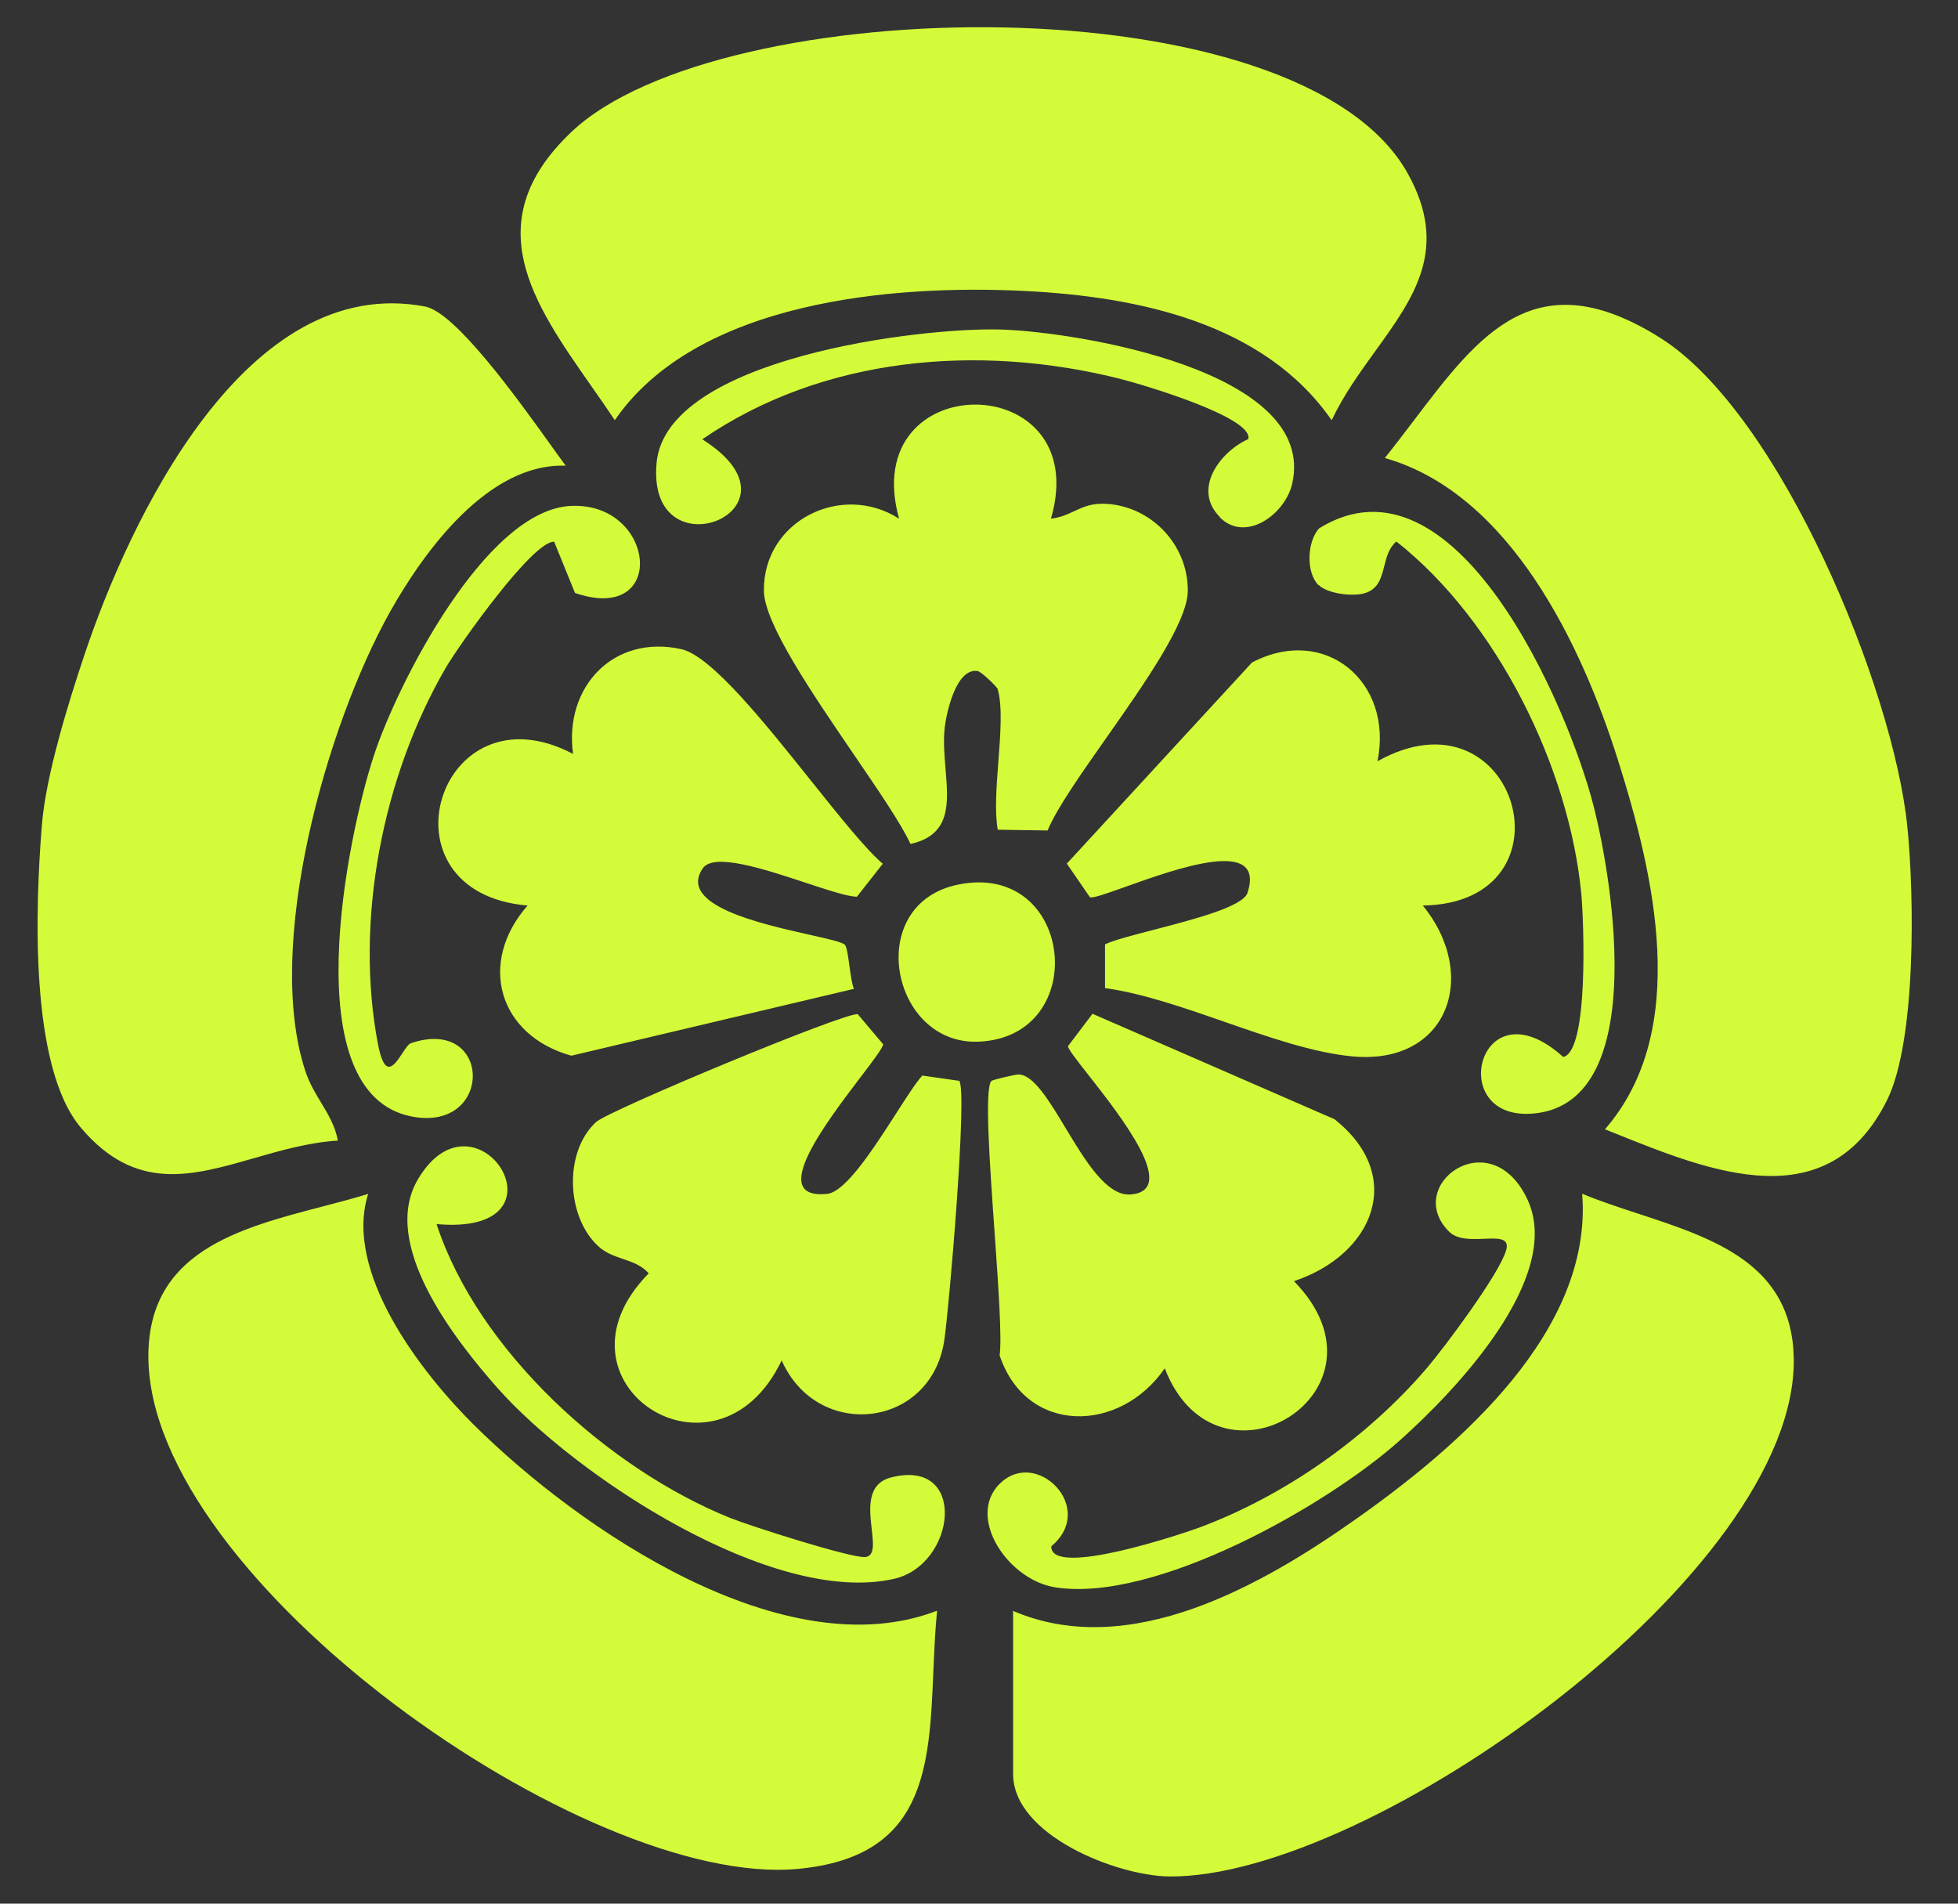 <svg width="36" height="35" viewBox="0 0 36 35" fill="none" xmlns="http://www.w3.org/2000/svg">
<rect x="0" y="0" width="36" height="35" fill="#333333" stroke="none"/>
<path fill-rule="evenodd" clip-rule="evenodd" d="M24.483 7.725C23.24 5.932 20.913 5.453 18.844 5.35C16.396 5.226 12.809 5.539 11.304 7.725C11.164 7.515 11.018 7.307 10.872 7.098C9.804 5.573 8.761 4.084 10.505 2.427C13.229 -0.158 23.908 -0.368 25.884 3.191C26.649 4.567 26.002 5.464 25.29 6.45C25.002 6.849 24.703 7.263 24.483 7.729V7.725ZM6.769 21.951L6.77 21.948V21.951L6.769 21.951ZM6.769 21.951C6.315 23.383 7.732 25.226 8.719 26.203C10.654 28.12 14.424 30.695 17.229 29.614C17.193 29.986 17.177 30.361 17.161 30.731C17.085 32.514 17.016 34.148 14.658 34.362C10.767 34.713 2.742 29.05 2.728 24.946C2.723 23.019 4.38 22.587 5.928 22.183C6.216 22.108 6.5 22.034 6.769 21.951ZM24.948 27.917C23.206 29.15 20.772 30.537 18.627 29.618V32.613C18.627 33.746 20.541 34.489 21.495 34.5C25.175 34.538 33.063 28.922 32.98 24.96C32.944 23.241 31.512 22.771 30.123 22.315C29.767 22.198 29.415 22.083 29.09 21.948C29.29 24.471 26.821 26.595 24.948 27.917ZM26.005 7.718L26.005 7.719L26.005 7.719L26.005 7.719L26.004 7.719L26.004 7.719C25.828 7.951 25.648 8.188 25.461 8.421H25.464C27.774 9.082 29.086 11.877 29.747 13.971C30.408 16.064 31.096 18.939 29.509 20.763C29.578 20.79 29.646 20.818 29.716 20.846C31.473 21.552 33.608 22.409 34.694 20.23C35.235 19.142 35.197 16.46 35.069 15.203C34.815 12.659 32.735 7.605 30.529 6.214C28.241 4.773 27.205 6.138 26.005 7.718ZM10.399 8.562C8.974 8.514 7.8 10.129 7.166 11.258C6.002 13.344 4.856 17.382 5.613 19.689C5.686 19.913 5.797 20.096 5.905 20.275C6.036 20.493 6.163 20.703 6.212 20.97C5.67 21.006 5.156 21.154 4.662 21.296C3.523 21.623 2.494 21.919 1.492 20.739C0.532 19.617 0.652 16.646 0.769 15.179C0.842 14.26 1.251 12.941 1.548 12.053C2.384 9.547 4.526 5.006 7.817 5.636C8.377 5.744 9.514 7.329 10.126 8.182L10.126 8.182C10.236 8.336 10.329 8.465 10.399 8.559V8.562ZM14.888 17.187C13.968 16.98 12.456 16.641 12.922 15.964C13.124 15.672 14.051 15.978 14.813 16.23C15.219 16.364 15.577 16.483 15.755 16.487L16.231 15.881C15.923 15.619 15.448 15.025 14.928 14.375L14.928 14.375C14.065 13.294 13.078 12.059 12.53 11.936C11.283 11.657 10.368 12.628 10.536 13.861C8.054 12.556 6.877 16.408 9.7 16.649C8.774 17.706 9.169 19.038 10.505 19.41L15.7 18.181C15.664 18.096 15.64 17.921 15.617 17.755C15.593 17.579 15.571 17.413 15.535 17.372C15.49 17.322 15.23 17.263 14.888 17.187ZM17.636 19.872C17.794 20.051 17.446 24.099 17.36 24.654C17.109 26.268 15.026 26.492 14.372 25.012C13.174 27.521 9.955 25.414 11.928 23.411C11.797 23.264 11.628 23.206 11.456 23.147C11.305 23.096 11.151 23.043 11.019 22.929C10.409 22.395 10.358 21.183 10.96 20.629C11.194 20.416 15.511 18.618 15.77 18.646L16.238 19.2C16.227 19.273 16.051 19.505 15.822 19.805C15.175 20.656 14.108 22.058 15.205 21.951C15.546 21.918 16.059 21.12 16.471 20.48L16.471 20.48C16.665 20.177 16.837 19.91 16.957 19.775L17.636 19.872ZM18.379 24.919C18.871 26.389 20.596 26.354 21.416 25.156V25.16C22.383 27.649 25.767 25.576 23.791 23.555C25.258 23.066 25.853 21.617 24.535 20.577L20.087 18.639L19.636 19.235C19.637 19.286 19.793 19.485 20.004 19.754C20.614 20.531 21.681 21.89 20.789 21.961C20.35 21.997 19.956 21.343 19.591 20.738C19.287 20.233 19.003 19.762 18.73 19.755C18.672 19.751 18.245 19.854 18.227 19.875C18.1 20.018 18.195 21.369 18.286 22.649C18.357 23.656 18.424 24.619 18.379 24.919ZM26.16 16.649C29.037 16.604 27.896 12.56 25.327 13.996C25.622 12.531 24.358 11.479 23.02 12.18L19.615 15.878L20.038 16.494C20.08 16.524 20.338 16.431 20.687 16.307C21.642 15.965 23.27 15.383 22.937 16.415C22.854 16.669 21.953 16.903 21.213 17.095C20.821 17.197 20.474 17.287 20.317 17.362V18.167C21.004 18.262 21.762 18.525 22.517 18.788L22.517 18.788L22.517 18.788C23.328 19.07 24.136 19.351 24.852 19.421C26.625 19.596 27.206 17.93 26.16 16.649ZM17.98 12.339C18.045 12.353 18.334 12.628 18.348 12.676H18.345C18.433 12.986 18.395 13.491 18.356 13.999V13.999V13.999V13.999C18.321 14.461 18.286 14.927 18.345 15.255L19.261 15.269C19.429 14.864 19.871 14.235 20.342 13.565L20.342 13.565C21.054 12.551 21.833 11.441 21.839 10.865C21.846 10.029 21.185 9.319 20.352 9.264C20.08 9.245 19.916 9.321 19.749 9.399C19.624 9.457 19.498 9.516 19.323 9.536C20.132 6.755 15.752 6.724 16.53 9.536C15.47 8.858 14.028 9.578 14.045 10.865C14.053 11.461 14.932 12.748 15.7 13.873L15.7 13.873L15.7 13.873L15.7 13.873C16.152 14.536 16.566 15.141 16.741 15.517C17.486 15.35 17.438 14.775 17.385 14.142C17.364 13.887 17.342 13.623 17.37 13.372C17.405 13.082 17.587 12.267 17.98 12.339ZM18.382 27.28C19.05 26.609 20.176 27.724 19.329 28.43C19.312 29.019 21.76 28.193 22.049 28.086C23.622 27.501 25.14 26.43 26.232 25.156C26.569 24.76 27.568 23.421 27.692 22.987C27.758 22.757 27.549 22.765 27.291 22.776C27.063 22.785 26.797 22.797 26.645 22.646C25.788 21.799 27.399 20.605 28.081 22.047C28.762 23.49 26.728 25.6 25.743 26.478C24.393 27.687 21.233 29.473 19.401 29.184C18.537 29.05 17.759 27.9 18.382 27.277V27.28ZM22.951 8.073C22.428 8.307 21.919 8.996 22.428 9.505L22.425 9.509C22.903 9.991 23.637 9.45 23.76 8.886C24.222 6.81 19.798 6.104 18.417 6.059C16.94 6.011 12.251 6.579 12.072 8.51C11.879 10.607 14.975 9.375 12.912 8.077C15.129 6.555 17.99 6.314 20.579 6.961C20.968 7.058 23.055 7.67 22.951 8.073ZM13.429 27.91C11.181 27.005 8.788 24.833 8.027 22.506C10.59 22.733 8.763 19.869 7.686 21.679C6.98 22.867 8.354 24.619 9.136 25.507C10.571 27.132 14.203 29.532 16.434 29.029C17.581 28.774 17.801 26.802 16.386 27.163C15.932 27.279 15.985 27.738 16.027 28.112C16.058 28.381 16.084 28.606 15.911 28.627C15.66 28.654 13.8 28.058 13.429 27.91ZM10.189 9.96L10.571 10.9L10.575 10.903C12.289 11.488 12.058 9.223 10.492 9.302C8.925 9.381 7.307 12.576 6.874 13.891C6.392 15.355 5.397 20.116 7.576 20.529C9.084 20.815 9.053 18.673 7.555 19.18C7.51 19.194 7.456 19.277 7.397 19.366C7.25 19.589 7.075 19.854 6.949 19.197C6.516 16.924 7.035 14.28 8.192 12.284C8.433 11.87 9.797 9.939 10.189 9.96ZM24.242 10.759C24.011 10.528 24.029 9.963 24.252 9.715C26.755 8.163 28.831 12.972 29.303 14.831C29.661 16.243 30.329 20.36 28.136 20.477C26.569 20.56 27.206 18.047 28.742 19.434C29.217 19.324 29.117 16.921 29.076 16.456C28.859 14.115 27.523 11.413 25.674 9.956C25.536 10.072 25.493 10.242 25.451 10.409C25.396 10.624 25.343 10.833 25.089 10.907C24.869 10.972 24.407 10.917 24.245 10.755L24.242 10.759ZM17.615 16.264C19.753 15.826 20.073 19.069 17.99 19.152C16.376 19.217 15.87 16.622 17.615 16.264Z" fill="#D4FB39"/>
</svg>
